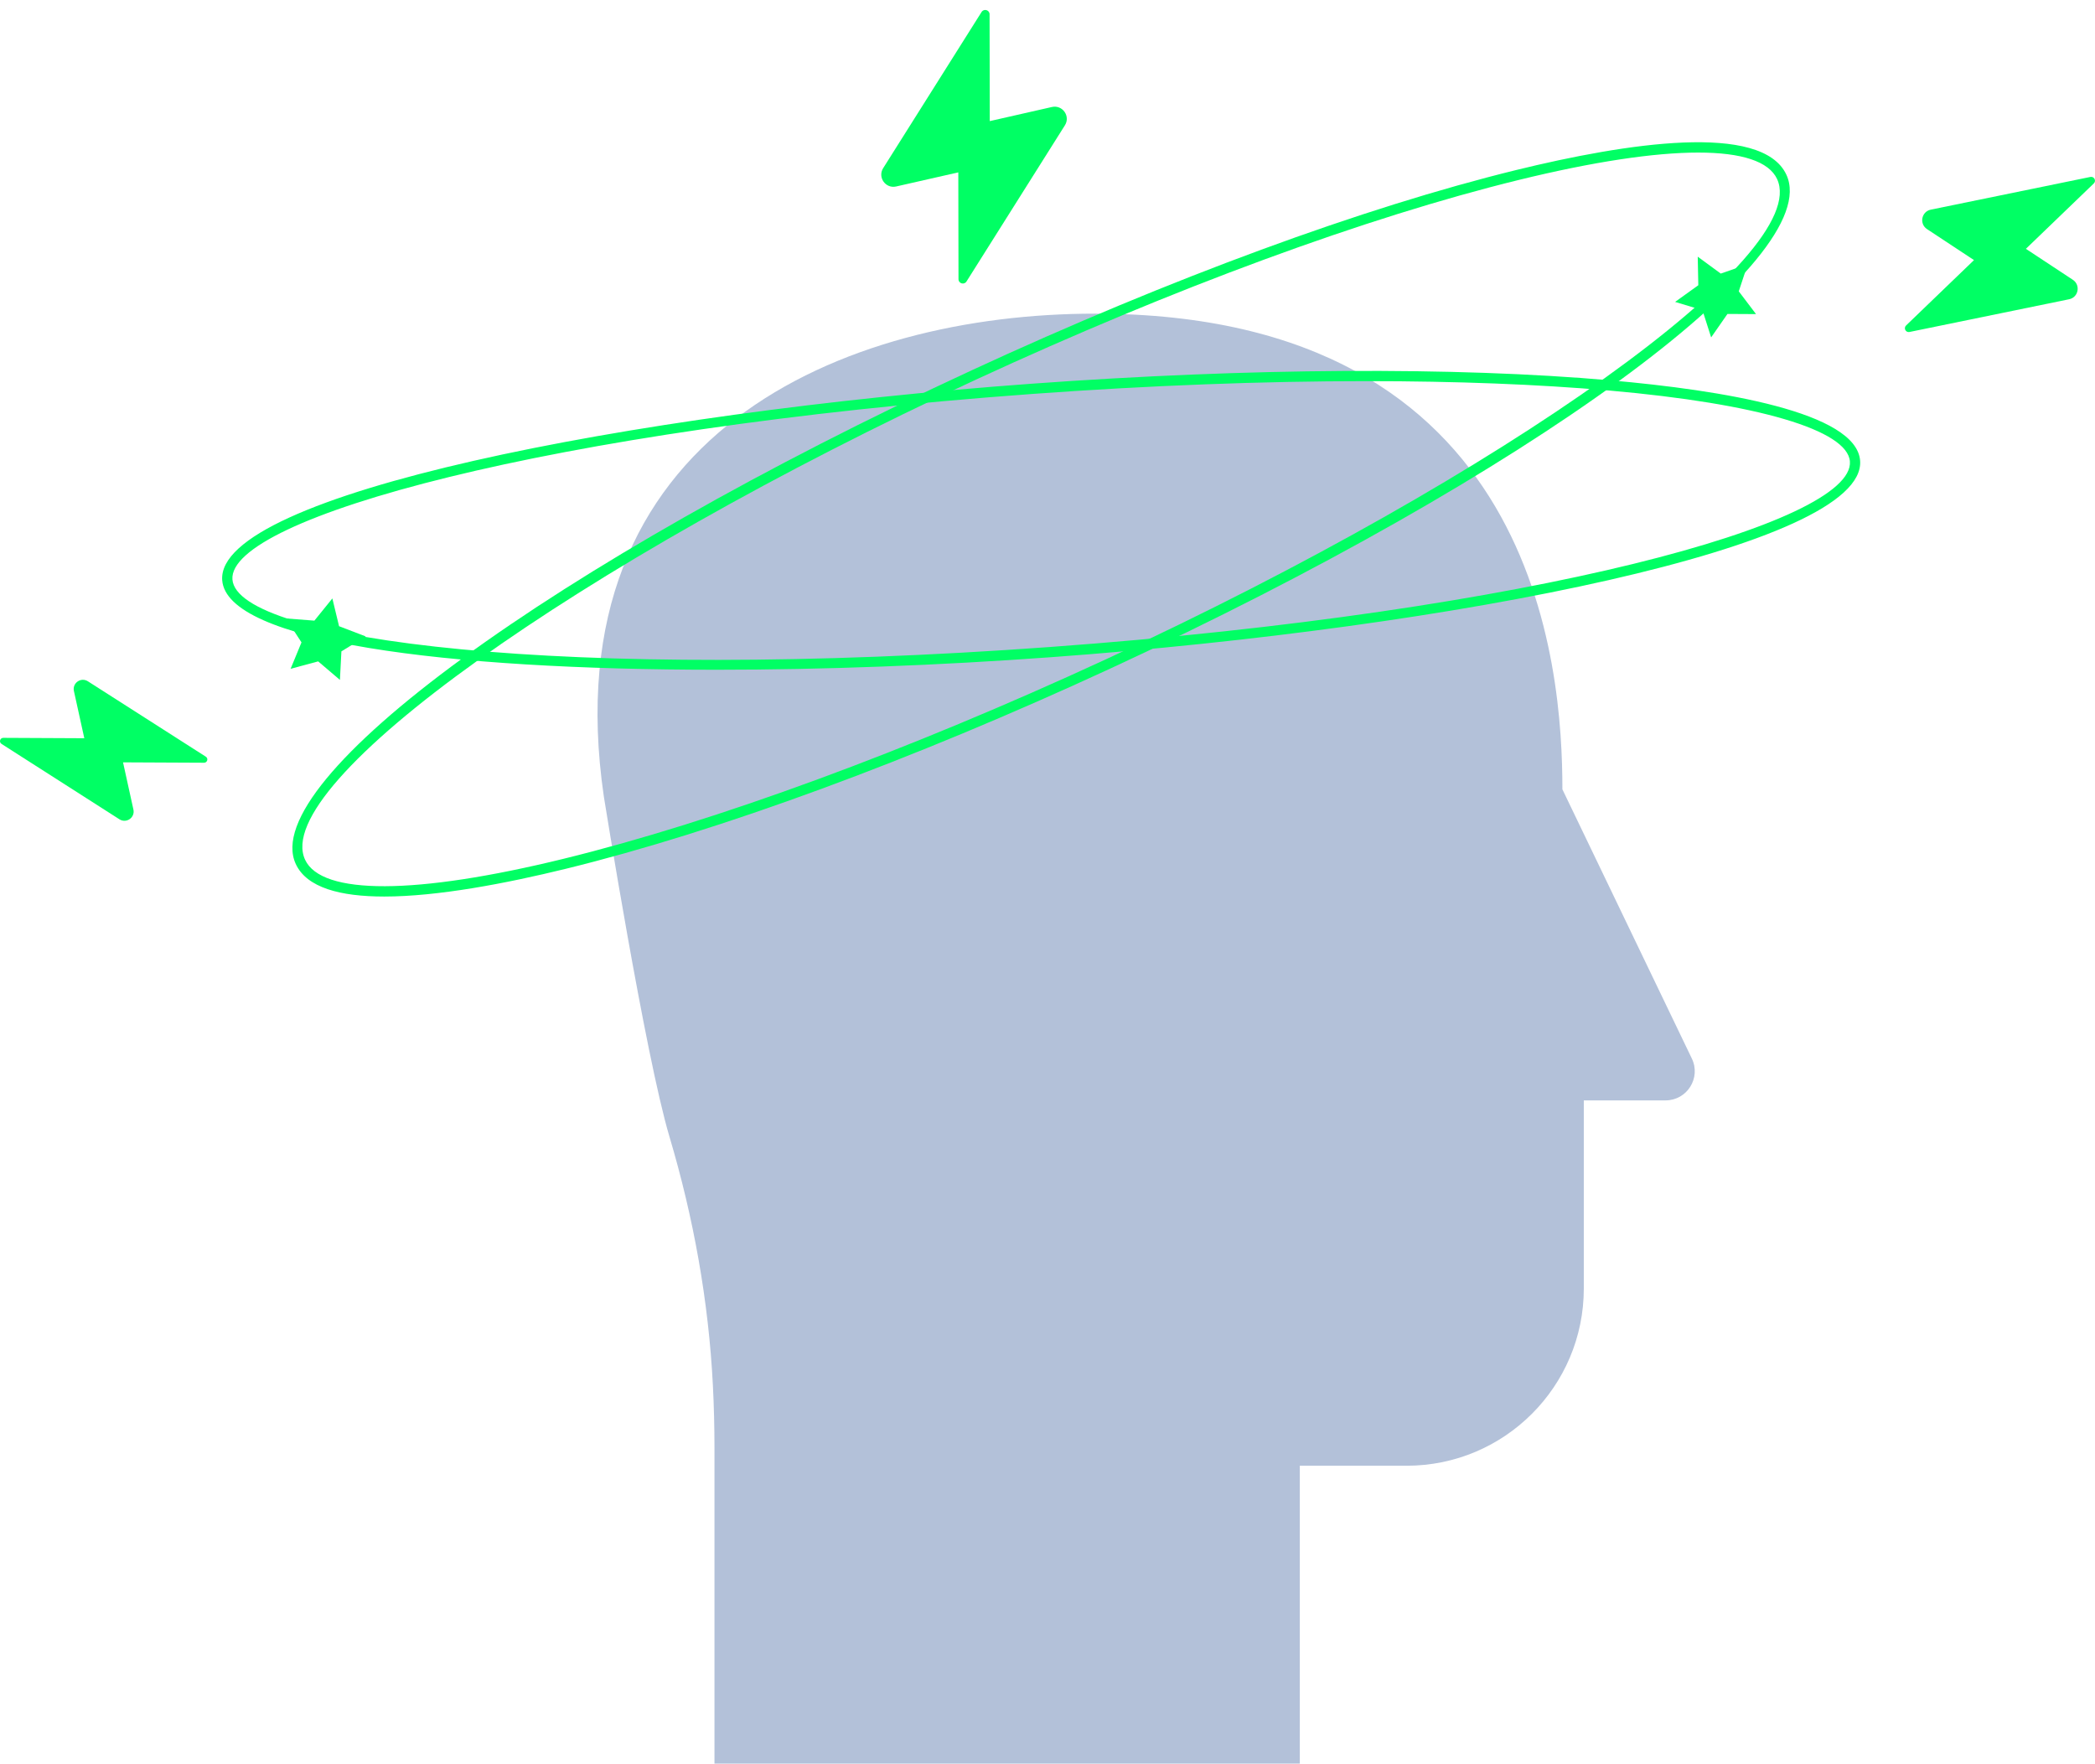 <svg width="177" height="149" viewBox="0 0 177 149" fill="none" xmlns="http://www.w3.org/2000/svg">
<g id="Triptane">
<path id="Vector" d="M142.94 89.435L132.002 66.688C132.002 56.5 130 26.5 92.501 26.5C71.501 26.5 46.502 36.5 51.017 67.299C51.017 67.299 54.504 89.129 56.557 96.024C58.594 102.866 59.868 109.919 60.23 117.049C60.319 118.81 60.364 120.575 60.364 122.34V149H109.817V123.835H118.838C127.107 123.835 133.811 117.131 133.811 108.862V92.968H140.718C142.534 92.968 143.726 91.072 142.94 89.435Z" fill="#B3C1D9"/>
<g id="kopfschmerzen">
<path id="Vector_2" d="M32.461 75.745C28.763 75.745 25.918 75.005 24.989 72.997C21.72 65.925 46.818 47.597 82.128 31.27C98.867 23.53 115.197 17.526 128.11 14.362C137.383 12.089 148.87 10.314 150.928 14.766C154.198 21.837 129.1 40.165 93.79 56.492C77.05 64.232 60.72 70.237 47.808 73.4C42.718 74.648 36.959 75.745 32.461 75.745ZM143.48 12.89C139.749 12.89 134.608 13.662 128.316 15.203C115.455 18.354 99.182 24.34 82.491 32.057C48.785 47.642 22.812 66.224 25.775 72.634C27.168 75.645 35.124 75.617 47.602 72.559C60.462 69.409 76.736 63.423 93.427 55.706C127.133 40.121 153.106 21.539 150.142 15.129C149.452 13.636 147.148 12.89 143.48 12.89Z" fill="#00FF64"/>
<path id="Vector_3" d="M60.574 56.584C37.598 56.584 19.153 54.215 18.773 49.018C18.246 41.788 53.111 34.902 87.123 32.422C105.511 31.081 122.887 30.979 136.05 32.133C145.513 32.964 156.856 34.817 157.156 38.927C157.684 46.158 122.818 53.044 88.807 55.524C79.244 56.222 69.562 56.584 60.574 56.584ZM115.478 32.202C106.677 32.202 97.08 32.564 87.186 33.285C46.314 36.266 19.261 43.794 19.637 48.955C20.014 54.117 47.871 57.641 88.744 54.66C129.616 51.68 156.669 44.152 156.293 38.991C156.099 36.337 148.503 34.096 135.974 32.996C129.931 32.466 122.995 32.202 115.478 32.202Z" fill="#00FF64"/>
<path id="Vector_4" d="M88.874 9.04L83.622 10.232L83.606 1.207C83.606 0.841 83.126 0.703 82.93 1.013L74.616 14.207C74.129 14.98 74.82 15.957 75.712 15.755L80.964 14.563L80.98 23.588C80.98 23.955 81.46 24.093 81.656 23.782L89.97 10.588C90.458 9.814 89.766 8.838 88.874 9.04Z" fill="#00FF64"/>
<path id="Vector_5" d="M6.245 58.382L7.123 62.371L0.28 62.338C0.001 62.337 -0.106 62.7 0.129 62.85L10.092 69.22C10.677 69.594 11.421 69.074 11.272 68.397L10.395 64.408L17.238 64.441C17.516 64.442 17.623 64.079 17.389 63.929L7.424 57.559C6.84 57.185 6.096 57.705 6.245 58.382Z" fill="#00FF64"/>
<path id="Vector_6" d="M175.128 23.639L171.161 21.022L176.899 15.498C177.133 15.274 176.928 14.884 176.61 14.949L163.126 17.713C162.335 17.875 162.135 18.913 162.809 19.357L166.777 21.975L161.038 27.498C160.805 27.723 161.01 28.113 161.327 28.048L174.812 25.283C175.603 25.121 175.802 24.084 175.128 23.639Z" fill="#00FF64"/>
<path id="Vector_7" d="M28.08 50.56L28.646 52.906L30.9 53.769L28.844 55.032L28.719 57.443L26.882 55.878L24.552 56.504L25.472 54.273L24.156 52.25L26.562 52.436L28.08 50.56Z" fill="#00FF64"/>
<path id="Vector_8" d="M147.661 22.322L146.903 24.613L148.361 26.537L145.948 26.524L144.569 28.505L143.835 26.206L141.525 25.507L143.485 24.098L143.436 21.686L145.381 23.114L147.661 22.322Z" fill="#00FF64"/>
</g>
</g>
</svg>
